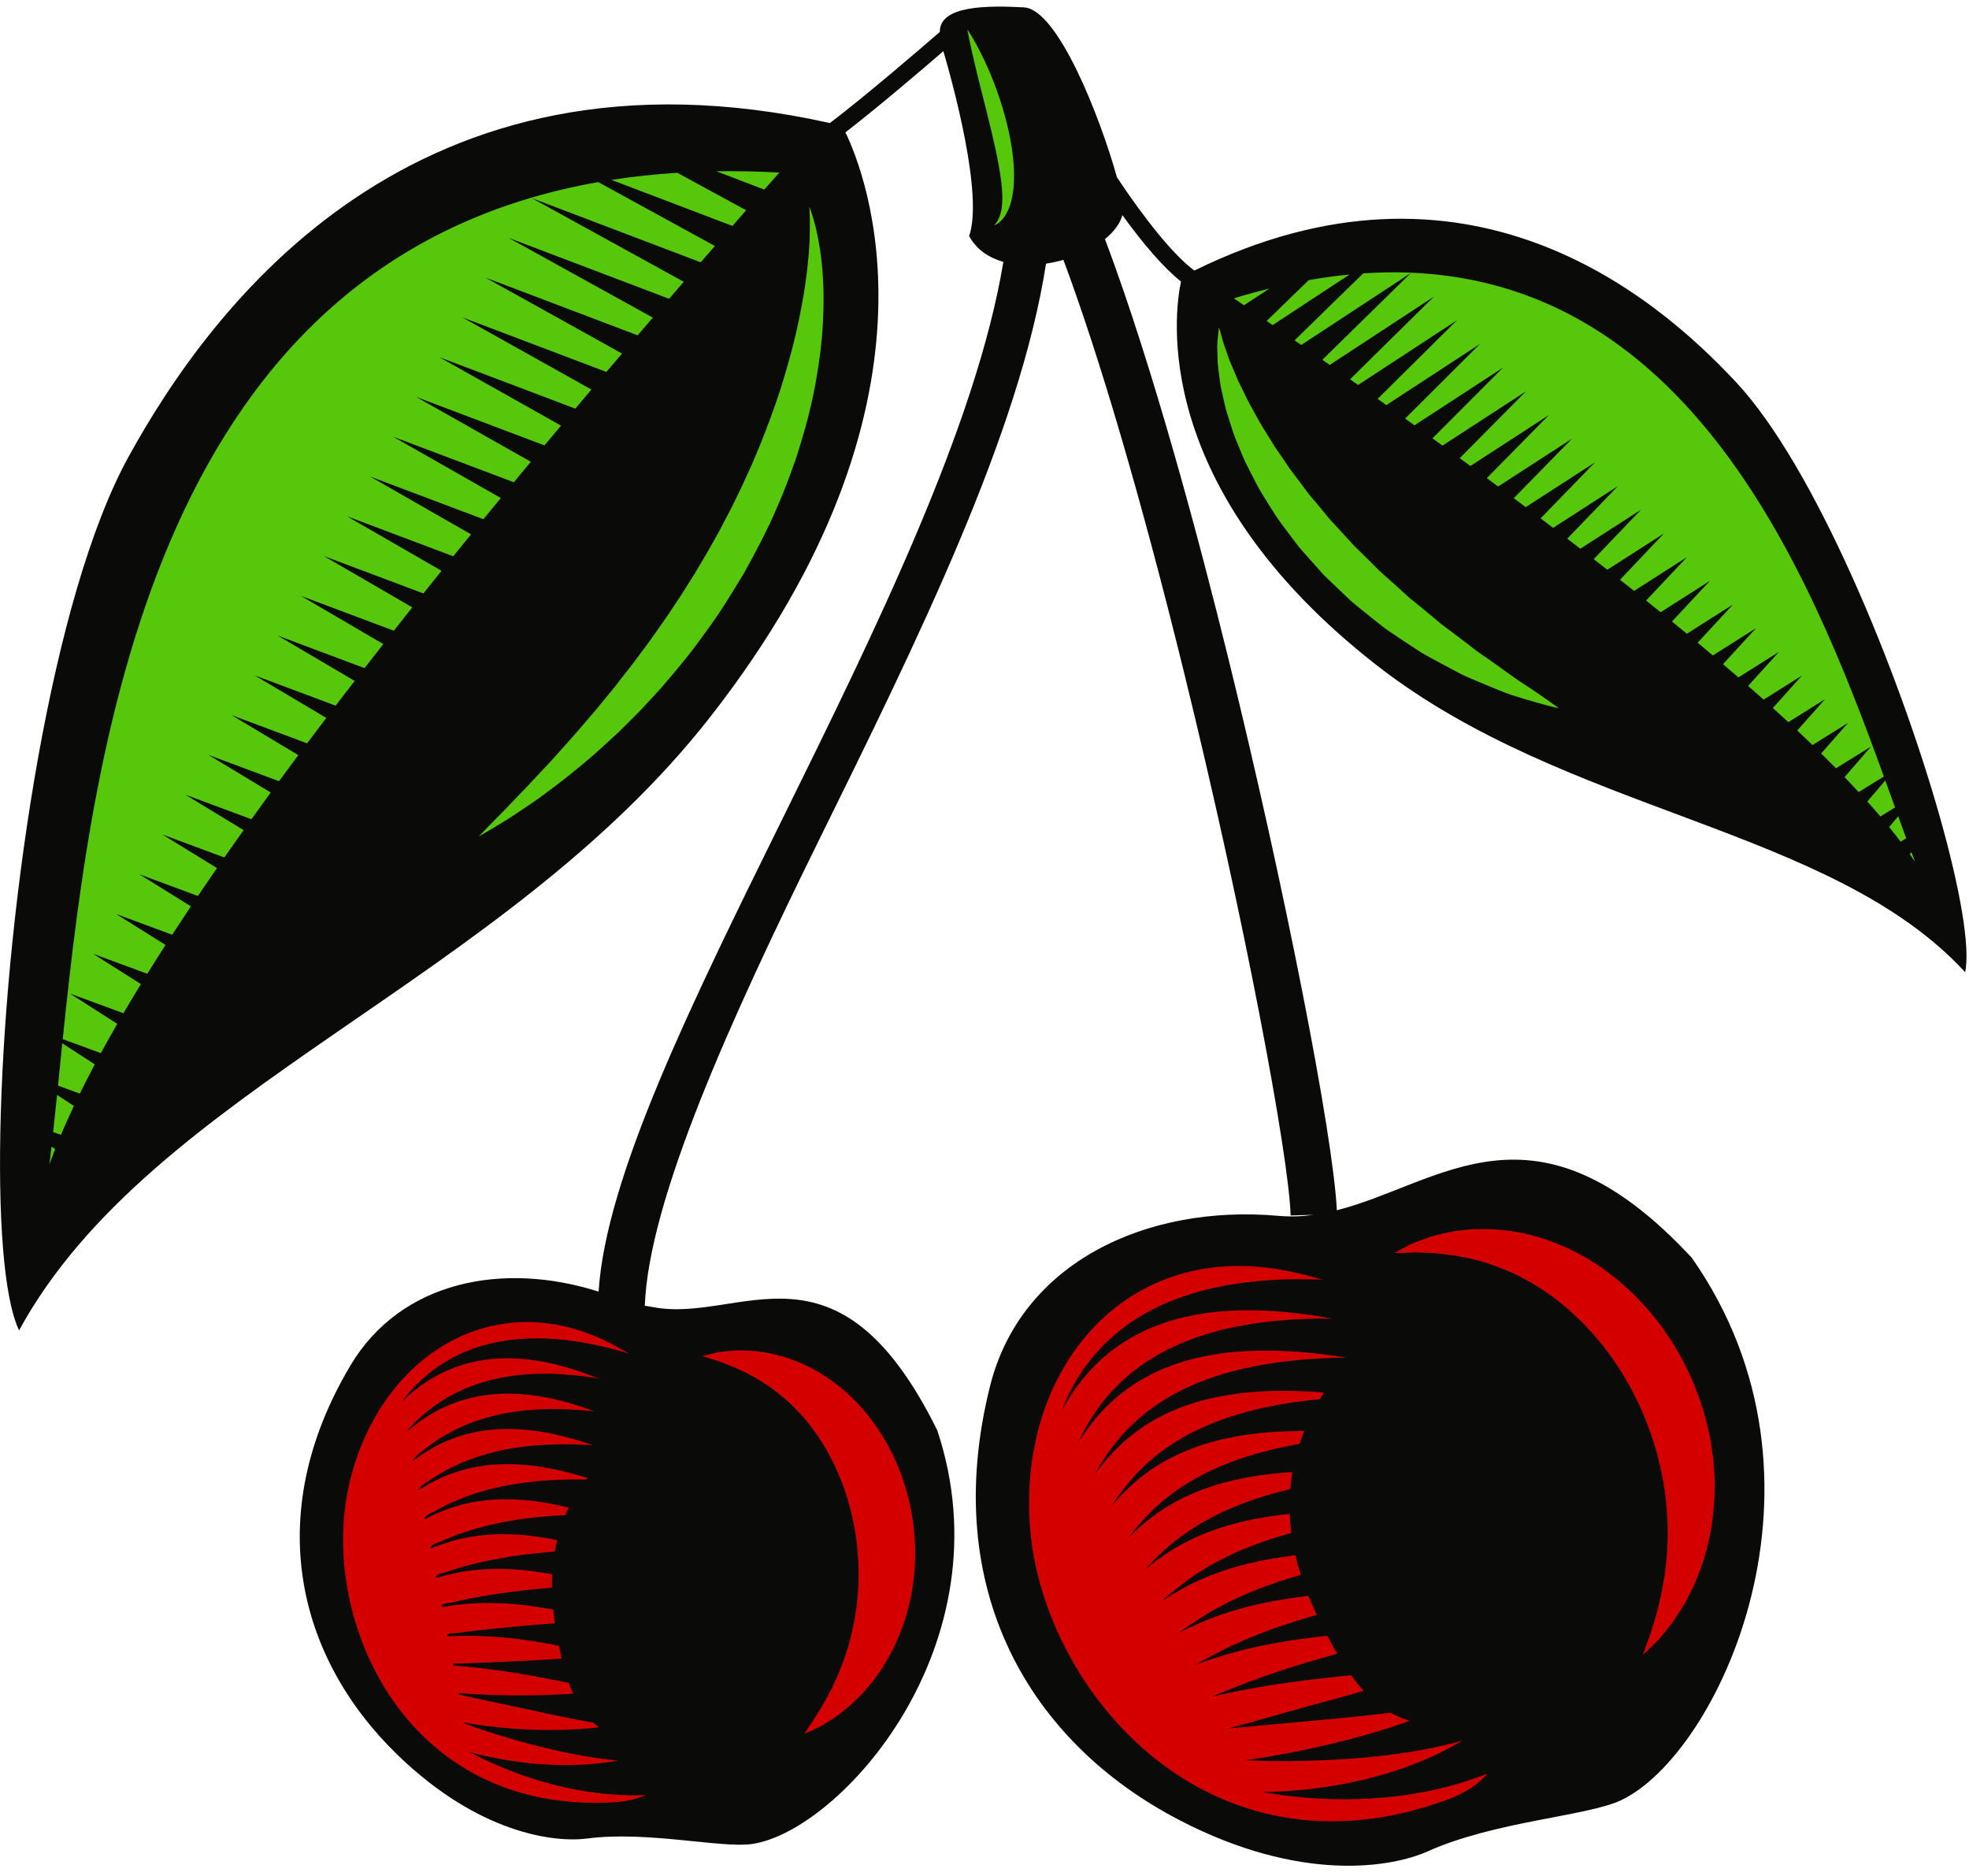 <?xml version="1.0" encoding="UTF-8"?>
<svg version="1.1" viewBox="0 0 467 445" xmlns="http://www.w3.org/2000/svg">
<path d="m153.78 312.63-42.246-7.323-27.038 20.842-9.013 45.626 12.392 30.981 25.348 23.658 19.152 4.506 54.639-2.816 29.291-34.924 6.196-23.095-3.943-34.36-16.899-15.772-12.392-4.506-26.474-0.563z" fill="#d40000" fill-rule="evenodd"/>
<path d="m317.13 294.04-33.234-2.816-28.164 14.082-16.335 30.417 2.253 50.696 26.474 33.797 43.936 19.715 69.847-19.152 26.474-38.303 6.759-30.417-10.702-39.993-22.531-25.348-31.544-7.323-20.278 9.013-6.759 5.07z" fill="#d40000" fill-rule="evenodd"/>
<path d="m198.22 35.951-44.827-5.603-61.637 18.911-39.224 34.321-32.92 81.249-13.308 78.448 2.101 51.832 84.752-79.849 50.431-23.814 32.22-39.924 25.215-54.633 2.802-39.224-4.203-11.907z" fill="#56c70a" fill-rule="evenodd"/>
<path d="m239.55 3.732-13.308 1.401 7.705 29.418-1.401 20.312 12.608 0.7 0.7-14.009v-19.612z" fill="#56c70a" fill-rule="evenodd"/>
<path d="m318.69 56.264-32.92 9.806-0.7 28.717 12.608 28.017 16.11 21.713 23.814 16.11 58.135 21.713 64.439 32.92-5.603-21.713-20.312-58.135-30.118-47.629-18.912-17.511-39.224-14.009-23.114 4.203z" fill="#56c70a" fill-rule="evenodd"/>
<path d="m452.95 202.58 0.388-0.469c0.298 0.792 0.594 1.569 0.887 2.326-0.4-0.596-0.826-1.216-1.275-1.857m-84.628-34.915c-0.908-0.244-2.256-0.567-3.948-1.058-1.699-0.478-3.751-1.094-6.104-1.838-2.309-0.835-4.859-1.915-7.663-3.085-0.698-0.299-1.41-0.606-2.138-0.918-0.723-0.318-1.474-0.622-2.189-1.015-1.449-0.768-2.945-1.562-4.485-2.378-1.538-0.826-3.11-1.691-4.706-2.603-1.551-0.979-3.098-2.04-4.697-3.088-0.795-0.532-1.606-1.056-2.403-1.611-0.804-0.546-1.618-1.092-2.377-1.72-1.555-1.211-3.117-2.459-4.674-3.736-0.779-0.639-1.575-1.263-2.347-1.923-0.749-0.686-1.484-1.391-2.222-2.098-1.474-1.413-2.956-2.833-4.436-4.252-1.366-1.535-2.733-3.071-4.095-4.6-0.678-0.766-1.361-1.523-2.002-2.315-0.614-0.815-1.227-1.627-1.837-2.436-1.209-1.626-2.456-3.199-3.536-4.868-1.067-1.678-2.121-3.333-3.118-4.981-0.521-0.809-0.972-1.656-1.408-2.5-0.447-0.836-0.873-1.674-1.293-2.502-0.42-0.827-0.835-1.644-1.245-2.452-0.386-0.821-0.723-1.657-1.062-2.475-0.651-1.649-1.378-3.197-1.901-4.78-0.503-1.585-0.989-3.117-1.456-4.586-0.243-0.726-0.4-1.472-0.567-2.193-0.162-0.72-0.322-1.423-0.475-2.107-0.147-0.684-0.29-1.35-0.431-1.997-0.119-0.654-0.191-1.302-0.272-1.923-0.155-1.244-0.315-2.397-0.422-3.465-0.041-1.106-0.077-2.108-0.087-3.006-0.105-1.796 0.159-3.148 0.22-4.092 0.045-0.395 0.079-0.693 0.105-0.928 0.037-0.325 0.06-0.513 0.06-0.513s0.094 0.326 0.266 0.918c0.043 0.146 0.086 0.296 0.139 0.476 0.26 0.898 0.562 2.284 1.191 3.879 0.28 0.797 0.589 1.679 0.927 2.639 0.403 0.947 0.839 1.972 1.305 3.066 0.237 0.542 0.447 1.108 0.706 1.678 0.277 0.564 0.564 1.144 0.858 1.738 0.614 1.179 1.114 2.455 1.842 3.712 0.693 1.262 1.414 2.578 2.162 3.938 0.756 1.35 1.644 2.696 2.491 4.099 0.426 0.698 0.861 1.406 1.298 2.123 0.481 0.694 0.964 1.396 1.456 2.106 0.49 0.708 0.985 1.423 1.464 2.154 0.48 0.733 0.972 1.466 1.537 2.163 1.1 1.413 2.179 2.868 3.27 4.34 0.52 0.752 1.168 1.424 1.758 2.14 0.591 0.714 1.186 1.432 1.785 2.152 0.594 0.722 1.19 1.446 1.791 2.172 0.639 0.693 1.282 1.389 1.925 2.085 1.28 1.398 2.563 2.801 3.848 4.203 1.361 1.338 2.719 2.675 4.072 4.007 0.676 0.666 1.353 1.331 2.01 2.011 0.692 0.647 1.41 1.261 2.111 1.889 1.413 1.243 2.798 2.497 4.156 3.755 0.664 0.647 1.389 1.212 2.105 1.781 0.717 0.565 1.411 1.152 2.109 1.723 1.385 1.156 2.77 2.264 4.091 3.406 1.396 1.047 2.761 2.071 4.09 3.068 1.326 1.017 2.616 2.008 3.863 2.966 1.233 0.986 2.539 1.766 3.724 2.631 2.403 1.714 4.604 3.287 6.555 4.68 2.014 1.304 3.767 2.472 5.206 3.464 1.443 0.98 2.558 1.812 3.33 2.354 0.766 0.565 1.173 0.867 1.173 0.867s-0.488-0.118-1.403-0.341m-67.256-99.228-6.022 3.969c-0.796-0.548-1.583-1.091-2.386-1.643 2.86-0.883 5.653-1.64 8.408-2.326m19.009-3.325-18.23 11.993c-0.47-0.326-0.945-0.655-1.42-0.983l9.971-9.677c3.304-0.587 6.529-1.03 9.679-1.333m126.73 119.07-5.965 3.685c-1.058-1.145-2.17-2.326-3.349-3.552l6.266-7.238-8.301 5.15c-1.118-1.136-2.288-2.305-3.514-3.512l6.359-7.255-8.42 5.247c-1.157-1.119-2.363-2.268-3.615-3.445l6.58-7.419-8.697 5.442c-1.183-1.095-2.402-2.214-3.665-3.359l6.906-7.701-9.106 5.72c-1.19-1.067-2.41-2.15-3.672-3.26l7.321-8.077-9.621 6.067c-1.185-1.029-2.407-2.081-3.652-3.146l7.818-8.538-10.239 6.478c-1.175-0.997-2.369-2.003-3.598-3.031l8.38-9.064-10.935 6.94c-1.151-0.954-2.331-1.923-3.528-2.903l9.007-9.654-11.706 7.454c-1.125-0.913-2.275-1.84-3.44-2.776l9.69-10.296-12.543 8.012c-1.094-0.872-2.206-1.754-3.335-2.645l10.422-10.984-13.441 8.609c-1.058-0.83-2.13-1.668-3.218-2.514l11.202-11.712-14.388 9.242c-1.02-0.787-2.049-1.58-3.095-2.382l12.027-12.477-15.384 9.909c-0.978-0.744-1.964-1.494-2.962-2.249l12.89-13.277-16.427 10.607c-0.93-0.699-1.874-1.407-2.823-2.116l13.794-14.108-17.511 11.334c-0.886-0.658-1.776-1.319-2.677-1.986l14.731-14.966-18.632 12.088c-0.835-0.615-1.677-1.233-2.527-1.855l15.703-15.849-19.788 12.865c-0.784-0.571-1.577-1.147-2.374-1.725l16.706-16.758-20.975 13.669c-0.736-0.531-1.474-1.063-2.219-1.599l17.737-17.687-22.193 14.492c-0.685-0.489-1.37-0.979-2.061-1.471l18.798-18.638-23.44 15.337c-0.63-0.447-1.268-0.897-1.903-1.347l19.887-19.607-24.716 16.201c-0.581-0.409-1.153-0.813-1.739-1.224l21.001-20.594-26.014 17.083c-0.523-0.365-1.056-0.735-1.582-1.101l16.275-15.879c75.632-5.109 105.75 70.423 123.49 119.34m-0.826 9.471c-0.965-1.134-1.996-2.315-3.1-3.547l4.264-4.989c0.793 2.19 1.564 4.33 2.311 6.399zm4.814 5.982c-0.834-1.102-1.743-2.261-2.734-3.48l2.15-2.552c0.651 1.799 1.286 3.541 1.905 5.225zm-213.24-147.4c-0.264 0.25-0.497 0.463-0.703 0.638-0.218 0.164-0.437 0.264-0.595 0.36-0.32 0.173-0.492 0.265-0.492 0.265s0.12-0.153 0.346-0.442c0.105-0.144 0.258-0.296 0.388-0.512 0.116-0.232 0.25-0.488 0.402-0.762 0.257-0.584 0.479-1.316 0.633-2.175 0.15-0.859 0.187-1.855 0.205-2.934-0.027-1.091-0.119-2.27-0.264-3.522-0.154-1.253-0.351-2.572-0.602-3.939-0.495-2.731-1.144-5.644-1.848-8.558-1.391-5.833-2.969-11.68-3.983-16.148-0.539-2.224-0.936-4.104-1.209-5.428-0.271-1.322-0.402-2.094-0.402-2.094s0.451 0.641 1.141 1.809c0.689 1.168 1.635 2.859 2.625 4.95 1.017 2.082 2.08 4.564 3.075 7.283 0.994 2.717 1.911 5.674 2.641 8.694 0.349 1.513 0.686 3.032 0.925 4.552 0.135 0.757 0.247 1.512 0.329 2.265 0.101 0.748 0.177 1.495 0.226 2.233 0.121 1.47 0.138 2.911 0.092 4.278-0.028 0.684-0.094 1.357-0.153 1.998-0.098 0.647-0.197 1.269-0.308 1.863-0.156 0.596-0.253 1.165-0.442 1.695-0.212 0.529-0.347 1.03-0.594 1.479-0.414 0.914-0.953 1.63-1.433 2.152m94.602 244.15c0.483-0.252 1.079-0.56 1.778-0.924 0.351-0.177 0.729-0.367 1.133-0.57 0.43-0.164 0.887-0.336 1.371-0.518 0.973-0.369 2.077-0.765 3.299-1.171 1.213-0.319 2.547-0.614 3.992-0.952 0.72-0.203 1.476-0.23 2.256-0.341 0.786-0.092 1.594-0.186 2.423-0.286 0.838-0.132 1.689-0.062 2.573-0.093 0.887-6e-3 1.796-0.01 2.722-0.016 3.676 0.275 7.757 0.773 11.848 2.143 2.104 0.546 4.092 1.511 6.209 2.363 1.022 0.486 2.033 1.025 3.06 1.568 0.508 0.278 1.04 0.531 1.537 0.836 0.492 0.315 0.987 0.629 1.482 0.944 0.976 0.658 2.034 1.24 2.965 1.988 0.948 0.728 1.904 1.465 2.867 2.205 0.936 0.771 1.815 1.613 2.732 2.43 0.928 0.806 1.771 1.699 2.613 2.603 1.74 1.76 3.269 3.721 4.815 5.682 1.425 2.041 2.89 4.08 4.093 6.271 1.301 2.139 2.335 4.416 3.398 6.662 0.922 2.309 1.874 4.594 2.54 6.959 0.784 2.326 1.247 4.725 1.772 7.061 0.2 1.185 0.354 2.371 0.527 3.539 0.079 0.586 0.181 1.166 0.229 1.752 0.04 0.586 0.079 1.17 0.118 1.752 0.419 4.637 0.043 9.156-0.491 13.34-0.723 4.179-1.687 8.05-3.046 11.447-0.337 0.846-0.667 1.672-0.989 2.48-0.334 0.799-0.739 1.555-1.111 2.291-0.758 1.469-1.43 2.86-2.272 4.071-0.395 0.611-0.778 1.203-1.147 1.773-0.37 0.567-0.705 1.119-1.119 1.602-0.782 0.986-1.49 1.884-2.152 2.672-0.627 0.81-1.288 1.461-1.861 2.021-0.565 0.566-1.052 1.037-1.448 1.414-0.797 0.742-1.222 1.139-1.222 1.139s0.189-0.555 0.546-1.592c0.184-0.506 0.412-1.131 0.678-1.865 0.268-0.727 0.601-1.541 0.861-2.506 0.276-0.955 0.609-1.986 0.957-3.102 0.341-1.119 0.593-2.369 0.922-3.66 0.135-0.656 0.365-1.295 0.466-2 0.121-0.693 0.245-1.406 0.373-2.138 0.11-0.733 0.297-1.457 0.39-2.223 0.083-0.766 0.169-1.549 0.257-2.346 0.234-1.574 0.289-3.238 0.369-4.935 0.022-0.422 0.045-0.848 0.067-1.278-5e-3 -0.431-9e-3 -0.867-0.014-1.304-8e-3 -0.871-0.017-1.754-0.024-2.651-0.211-3.574-0.508-7.303-1.327-11.072-0.088-0.473-0.175-0.945-0.263-1.422-0.099-0.473-0.239-0.941-0.35-1.416-0.237-0.943-0.476-1.893-0.714-2.848-0.62-1.877-1.12-3.8-1.887-5.66-0.633-1.902-1.529-3.717-2.305-5.584-0.946-1.789-1.768-3.648-2.846-5.367-0.952-1.795-2.142-3.434-3.225-5.137-0.607-0.8-1.205-1.607-1.794-2.42-0.561-0.836-1.267-1.541-1.881-2.324l-0.948-1.148c-0.314-0.383-0.677-0.715-1.006-1.08-0.679-0.709-1.326-1.455-2.02-2.133-0.708-0.666-1.411-1.328-2.111-1.986-0.683-0.686-1.456-1.231-2.172-1.852l-1.086-0.91c-0.363-0.301-0.754-0.549-1.127-0.826-0.754-0.549-1.5-1.092-2.24-1.629-1.549-0.944-3.045-1.963-4.612-2.731-3.059-1.74-6.206-2.855-9.176-3.892-1.507-0.381-2.968-0.826-4.388-1.131-1.423-0.246-2.795-0.553-4.104-0.725-1.305-0.142-2.547-0.256-3.714-0.406-1.155-0.043-2.215-0.08-3.174-0.115-0.493-0.022-0.959-0.041-1.4-0.059-0.449 0.018-0.873 0.035-1.265 0.051-0.788 0.025-1.459 0.049-2.001 0.066-1.093 0.014-1.676 0.022-1.676 0.022s0.511-0.279 1.47-0.803m11.205 130.44c-56.666 20.841-95.702-25.67-99.008-63.877-3.308-38.207 22.819-69.592 61.718-61.35 2.935 0.621 5.432 1.256 7.564 1.912-2.892-0.109-5.86-0.135-8.883-0.058-3.415 0.14-6.879 0.365-10.33 0.853-3.444 0.506-6.878 1.113-10.181 2.082-3.302 0.936-6.501 2.065-9.442 3.504-1.494 0.656-2.878 1.494-4.246 2.252-0.68 0.387-1.312 0.85-1.956 1.262-0.634 0.429-1.28 0.816-1.856 1.297-1.174 0.919-2.336 1.775-3.335 2.757-0.511 0.473-1.014 0.936-1.508 1.391-0.454 0.494-0.901 0.978-1.337 1.453-0.428 0.481-0.877 0.92-1.259 1.402-0.376 0.487-0.743 0.959-1.101 1.422-0.354 0.463-0.711 0.905-1.034 1.35-0.299 0.463-0.59 0.912-0.873 1.348-1.179 1.701-1.958 3.33-2.664 4.619-0.673 1.31-1.072 2.404-1.404 3.113-0.313 0.719-0.48 1.103-0.48 1.103s0.212-0.361 0.611-1.039c0.416-0.666 0.938-1.691 1.758-2.898 0.85-1.186 1.798-2.676 3.144-4.184 0.322-0.386 0.654-0.785 0.995-1.193 0.364-0.393 0.76-0.773 1.152-1.176 0.395-0.398 0.799-0.806 1.213-1.226 0.417-0.414 0.899-0.782 1.359-1.186 0.465-0.396 0.939-0.803 1.424-1.215 0.516-0.371 1.043-0.748 1.578-1.133 1.038-0.804 2.228-1.468 3.415-2.187 0.58-0.381 1.231-0.664 1.864-0.99 0.643-0.309 1.267-0.662 1.939-0.942 1.354-0.543 2.698-1.156 4.15-1.588 2.843-0.992 5.899-1.664 9.019-2.15 3.117-0.518 6.348-0.687 9.56-0.768 3.22-0.062 6.452 0.124 9.619 0.375 3.173 0.309 6.284 0.706 9.284 1.219 0.736 0.125 1.462 0.254 2.185 0.387-1.102-0.012-2.202-0.023-3.328-6e-3 -0.833 0.01-1.672 0.029-2.516 0.055-0.851 0.023-1.706 0.053-2.563 0.09-1.59 0.095-3.189 0.214-4.795 0.361-1.719 0.156-3.442 0.353-5.16 0.615-1.618 0.258-3.235 0.529-4.836 0.856-1.689 0.34-3.361 0.736-5.001 1.213-1.551 0.437-3.078 0.918-4.567 1.449-1.581 0.564-3.118 1.187-4.59 1.886-1.456 0.622-2.81 1.407-4.15 2.116-0.661 0.361-1.278 0.791-1.905 1.176-0.617 0.4-1.246 0.761-1.809 1.207-1.158 0.859-2.302 1.652-3.295 2.562-0.502 0.436-0.996 0.865-1.48 1.287-0.45 0.455-0.893 0.904-1.324 1.344-0.433 0.445-0.883 0.851-1.272 1.297-0.373 0.449-0.739 0.885-1.096 1.31-0.354 0.428-0.709 0.832-1.033 1.244-0.301 0.426-0.594 0.84-0.88 1.241-1.191 1.57-2.001 3.064-2.728 4.25-0.702 1.203-1.134 2.207-1.481 2.859-0.325 0.66-0.499 1.012-0.499 1.012s0.217-0.326 0.624-0.942c0.423-0.603 0.965-1.535 1.796-2.627 0.86-1.076 1.825-2.423 3.169-3.796 0.324-0.352 0.657-0.713 1-1.084 0.363-0.356 0.758-0.704 1.149-1.069 0.392-0.361 0.795-0.732 1.208-1.113 0.414-0.377 0.888-0.711 1.344-1.08 0.461-0.361 0.934-0.731 1.415-1.106 0.509-0.338 1.029-0.681 1.557-1.031 1.025-0.734 2.193-1.338 3.358-1.996 0.574-0.348 1.213-0.607 1.837-0.904 0.628-0.283 1.242-0.606 1.901-0.864 1.322-0.496 2.638-1.058 4.053-1.459 1.355-0.443 2.758-0.818 4.193-1.14 1.51-0.342 3.054-0.623 4.615-0.86 1.708-0.273 3.45-0.453 5.205-0.572 1.352-0.092 2.712-0.148 4.068-0.191 0.282-8e-3 0.563-0.014 0.842-0.02 1.642-0.023 3.284 8e-3 4.915 0.076 1.205 0.049 2.404 0.114 3.593 0.186 0.428 0.035 0.855 0.07 1.282 0.107 0.81 0.071 1.614 0.147 2.414 0.229 0.797 0.08 1.588 0.166 2.374 0.26 0.995 0.117 1.98 0.246 2.952 0.386 0.576 0.082 1.147 0.168 1.713 0.254 0.357 0.055 0.705 0.114 1.059 0.17-1.317 0.018-2.654 0.047-4.012 0.106-0.798 0.029-1.602 0.068-2.41 0.111-0.815 0.039-1.636 0.086-2.459 0.139-1.53 0.123-3.069 0.271-4.619 0.439-1.652 0.174-3.308 0.389-4.96 0.66-1.561 0.268-3.124 0.541-4.671 0.868-1.627 0.339-3.237 0.73-4.822 1.187-1.502 0.422-2.982 0.883-4.425 1.391-1.529 0.535-3.017 1.119-4.445 1.775-1.42 0.588-2.744 1.318-4.055 1.98-0.642 0.336-1.243 0.733-1.853 1.088-0.601 0.371-1.212 0.705-1.762 1.12-1.143 0.794-2.269 1.527-3.255 2.365-0.492 0.402-0.977 0.797-1.453 1.183-0.446 0.418-0.883 0.83-1.311 1.235-0.436 0.41-0.888 0.783-1.282 1.193-0.375 0.408-0.738 0.809-1.094 1.197-0.353 0.391-0.707 0.762-1.031 1.139-0.304 0.389-0.6 0.768-0.887 1.135-1.205 1.439-2.046 2.797-2.794 3.879-0.73 1.097-1.194 2.011-1.557 2.605-0.336 0.602-0.516 0.924-0.516 0.924s0.222-0.295 0.636-0.848c0.431-0.541 0.991-1.377 1.836-2.357 0.867-0.965 1.849-2.17 3.192-3.408 0.325-0.315 0.66-0.641 1.004-0.975 0.363-0.32 0.755-0.631 1.147-0.959 0.389-0.326 0.791-0.66 1.2-1.002 0.413-0.34 0.882-0.639 1.332-0.972 0.459-0.327 0.928-0.661 1.407-0.999 0.502-0.304 1.014-0.615 1.534-0.929 1.013-0.662 2.156-1.207 3.3-1.805 0.568-0.314 1.197-0.551 1.811-0.818 0.616-0.256 1.218-0.549 1.862-0.783 1.292-0.45 2.579-0.961 3.959-1.331 1.327-0.406 2.7-0.75 4.102-1.046 1.47-0.319 2.973-0.582 4.493-0.805 1.654-0.256 3.338-0.43 5.035-0.553 1.312-0.096 2.634-0.154 3.951-0.207 0.273-0.01 0.546-0.017 0.819-0.025 1.593-0.041 3.188-0.03 4.774 0.015 1.169 0.032 2.332 0.071 3.487 0.121 0.416 0.024 0.83 0.051 1.244 0.079 0.736 0.048 1.467 0.103 2.193 0.162-0.306 0.511-0.612 1.033-0.914 1.562-1.394 0.147-2.791 0.313-4.202 0.49-1.585 0.196-3.174 0.424-4.76 0.705-1.503 0.282-3.011 0.555-4.504 0.881-1.566 0.34-3.116 0.723-4.645 1.161-1.452 0.408-2.885 0.849-4.284 1.333-1.476 0.506-2.916 1.051-4.3 1.665-1.381 0.554-2.677 1.23-3.958 1.843-0.622 0.311-1.209 0.676-1.803 1.004-0.584 0.34-1.176 0.649-1.715 1.028-1.125 0.732-2.234 1.404-3.213 2.169-0.484 0.366-0.959 0.725-1.427 1.079-0.44 0.382-0.873 0.757-1.296 1.127-0.441 0.373-0.896 0.714-1.297 1.087-0.371 0.372-0.733 0.733-1.089 1.086-0.351 0.356-0.705 0.692-1.029 1.032-0.307 0.353-0.605 0.697-0.894 1.029-1.217 1.309-2.09 2.531-2.859 3.508-0.759 0.992-1.256 1.816-1.633 2.353-0.347 0.543-0.533 0.832-0.533 0.832s0.224-0.259 0.646-0.75c0.439-0.478 1.02-1.218 1.875-2.086 0.876-0.855 1.876-1.92 3.219-3.021 0.325-0.279 0.661-0.568 1.006-0.867 0.364-0.284 0.754-0.559 1.145-0.85 0.388-0.289 0.787-0.586 1.194-0.891 0.41-0.3 0.872-0.566 1.319-0.865 0.455-0.291 0.921-0.588 1.396-0.89 0.496-0.272 1.002-0.545 1.515-0.827 0.998-0.589 2.119-1.076 3.243-1.613 0.56-0.281 1.177-0.494 1.782-0.734 0.604-0.229 1.194-0.492 1.823-0.701 1.262-0.405 2.521-0.866 3.865-1.202 1.297-0.371 2.641-0.681 4.01-0.955 1.433-0.295 2.896-0.539 4.371-0.748 1.601-0.236 3.228-0.408 4.866-0.533 1.274-0.1 2.557-0.16 3.834-0.223 0.266-0.011 0.531-0.021 0.795-0.033 1.276-0.045 2.55-0.054 3.823-0.047-0.4 0.987-0.774 1.998-1.12 3.039-0.299 0.053-0.599 0.102-0.898 0.159-1.446 0.291-2.9 0.566-4.34 0.894-1.503 0.338-2.992 0.715-4.463 1.131-1.405 0.395-2.791 0.816-4.145 1.277-1.424 0.477-2.815 0.985-4.155 1.553-1.343 0.522-2.61 1.145-3.861 1.709-0.603 0.283-1.175 0.617-1.753 0.916-0.566 0.313-1.141 0.594-1.668 0.94-1.107 0.669-2.199 1.281-3.172 1.972-0.474 0.332-0.941 0.656-1.399 0.975-0.437 0.346-0.864 0.683-1.283 1.017-0.447 0.338-0.902 0.649-1.309 0.983-0.37 0.334-0.731 0.658-1.085 0.974-0.352 0.319-0.704 0.622-1.028 0.926-0.31 0.317-0.611 0.625-0.902 0.924-1.23 1.178-2.134 2.264-2.923 3.137-0.787 0.885-1.316 1.621-1.709 2.099-0.361 0.485-0.552 0.744-0.552 0.744s0.229-0.228 0.658-0.654c0.447-0.418 1.046-1.062 1.914-1.818 0.885-0.744 1.902-1.666 3.244-2.631 0.326-0.246 0.663-0.5 1.01-0.758 0.363-0.248 0.751-0.488 1.142-0.742 0.386-0.254 0.783-0.512 1.188-0.779 0.409-0.264 0.863-0.496 1.305-0.758 0.454-0.256 0.916-0.518 1.389-0.783 0.488-0.237 0.986-0.479 1.494-0.725 0.983-0.518 2.081-0.945 3.183-1.42 0.555-0.252 1.161-0.437 1.755-0.65 0.591-0.203 1.172-0.436 1.786-0.621 1.231-0.358 2.46-0.768 3.769-1.073 1.27-0.334 2.583-0.611 3.921-0.861 1.392-0.271 2.813-0.5 4.25-0.693 1.544-0.217 3.114-0.387 4.693-0.514 0.744-0.061 1.492-0.098 2.239-0.143-0.231 1.307-0.41 2.653-0.529 4.038-1.307 0.312-2.608 0.644-3.893 1.003-1.357 0.377-2.696 0.782-4.004 1.219-1.372 0.447-2.714 0.916-4.009 1.442-1.307 0.488-2.543 1.056-3.765 1.572-0.586 0.26-1.141 0.56-1.702 0.832-0.552 0.281-1.108 0.537-1.621 0.85-1.092 0.607-2.165 1.156-3.133 1.775-0.464 0.295-0.923 0.586-1.371 0.869-0.432 0.309-0.855 0.611-1.27 0.91-0.45 0.303-0.907 0.58-1.321 0.877-0.368 0.295-0.728 0.584-1.081 0.865-0.351 0.282-0.701 0.547-1.027 0.819-0.312 0.279-0.614 0.552-0.909 0.818-1.241 1.047-2.178 1.998-2.988 2.766-0.816 0.777-1.376 1.426-1.785 1.845-0.372 0.426-0.57 0.653-0.57 0.653s0.233-0.194 0.671-0.557c0.455-0.355 1.074-0.904 1.953-1.547 0.893-0.633 1.927-1.414 3.268-2.244 0.328-0.211 0.666-0.426 1.014-0.648 0.363-0.213 0.749-0.416 1.139-0.635 0.385-0.215 0.779-0.438 1.183-0.666 0.406-0.227 0.853-0.426 1.291-0.65 0.451-0.221 0.911-0.446 1.379-0.674 0.482-0.205 0.973-0.412 1.473-0.625 0.972-0.448 2.045-0.815 3.126-1.227 0.55-0.219 1.143-0.383 1.729-0.566 0.578-0.178 1.147-0.379 1.747-0.541 1.2-0.313 2.402-0.672 3.673-0.946 1.243-0.295 2.525-0.541 3.831-0.765 1.353-0.248 2.734-0.457 4.127-0.639 0.899-0.119 1.807-0.223 2.719-0.318 0.06 1.474 0.189 2.988 0.396 4.545-0.195 0.054-0.395 0.101-0.589 0.154-1.308 0.363-2.6 0.748-3.865 1.16-1.319 0.418-2.612 0.852-3.863 1.332-1.267 0.453-2.475 0.971-3.668 1.438-0.566 0.232-1.106 0.5-1.65 0.744-0.535 0.252-1.074 0.482-1.575 0.76-1.075 0.544-2.131 1.033-3.091 1.58-0.456 0.259-0.905 0.515-1.347 0.765-0.426 0.272-0.845 0.537-1.255 0.803-0.455 0.266-0.914 0.51-1.333 0.77-0.368 0.257-0.725 0.509-1.077 0.753-0.351 0.245-0.699 0.477-1.026 0.713-0.314 0.243-0.619 0.481-0.916 0.711-1.254 0.916-2.222 1.733-3.053 2.395-0.845 0.672-1.437 1.23-1.86 1.594-0.385 0.367-0.589 0.564-0.589 0.564s0.237-0.162 0.683-0.463c0.462-0.293 1.1-0.748 1.992-1.275 0.901-0.524 1.953-1.162 3.293-1.858 0.329-0.175 0.668-0.355 1.018-0.539 0.363-0.176 0.747-0.345 1.136-0.525 0.383-0.18 0.774-0.363 1.177-0.555 0.404-0.189 0.844-0.355 1.278-0.543 0.446-0.187 0.902-0.377 1.369-0.568 0.476-0.17 0.959-0.344 1.451-0.522 0.958-0.375 2.008-0.683 3.07-1.035 0.542-0.187 1.126-0.324 1.702-0.482 0.563-0.151 1.123-0.323 1.709-0.459 1.168-0.266 2.341-0.576 3.577-0.817 1.215-0.259 2.466-0.472 3.739-0.672 1.315-0.224 2.655-0.416 4.007-0.583 0.171-0.022 0.348-0.036 0.52-0.057 0.354 1.514 0.784 3.064 1.29 4.65-1.007 0.287-2.013 0.574-2.993 0.887-1.266 0.389-2.51 0.783-3.717 1.223-1.232 0.418-2.41 0.88-3.572 1.3-0.548 0.207-1.074 0.442-1.6 0.657-0.519 0.222-1.039 0.427-1.528 0.672-1.057 0.48-2.097 0.908-3.05 1.382-0.447 0.225-0.887 0.446-1.32 0.662-0.421 0.235-0.835 0.465-1.241 0.692-0.46 0.232-0.921 0.443-1.346 0.666-0.366 0.221-0.723 0.433-1.073 0.642s-0.697 0.407-1.025 0.608c-0.317 0.207-0.624 0.408-0.923 0.605-1.267 0.784-2.267 1.465-3.117 2.024-0.874 0.564-1.498 1.035-1.938 1.34-0.395 0.308-0.606 0.472-0.606 0.472s0.242-0.127 0.695-0.365c0.47-0.23 1.128-0.59 2.03-1.006 0.91-0.412 1.979-0.908 3.319-1.467 0.33-0.142 0.671-0.285 1.021-0.431 0.364-0.141 0.745-0.276 1.134-0.418 0.381-0.143 0.771-0.289 1.171-0.442 0.4-0.15 0.835-0.285 1.264-0.437 0.444-0.152 0.898-0.303 1.361-0.459 0.468-0.137 0.944-0.277 1.431-0.42 0.945-0.303 1.97-0.551 3.01-0.844 0.537-0.154 1.109-0.267 1.676-0.396 0.551-0.125 1.099-0.266 1.67-0.379 1.138-0.221 2.282-0.479 3.482-0.688 1.187-0.222 2.408-0.402 3.65-0.58 1.274-0.199 2.573-0.373 3.883-0.527l0.05-6e-3c0.596 1.477 1.272 2.988 2.004 4.527-1.037 0.289-2.07 0.584-3.081 0.899-1.213 0.359-2.409 0.715-3.571 1.111-1.193 0.385-2.344 0.793-3.476 1.164-0.528 0.182-1.039 0.385-1.55 0.572-0.501 0.194-1.004 0.37-1.48 0.581-1.041 0.419-2.062 0.787-3.01 1.187-0.437 0.19-0.869 0.375-1.291 0.559-0.417 0.195-0.828 0.39-1.229 0.582-0.463 0.197-0.926 0.375-1.358 0.562-0.365 0.182-0.72 0.358-1.068 0.529-0.351 0.172-0.696 0.336-1.024 0.5-0.321 0.172-0.63 0.338-0.931 0.502-1.278 0.653-2.31 1.198-3.183 1.653-0.901 0.459-1.558 0.838-2.011 1.086-0.409 0.25-0.626 0.383-0.625 0.383 0 0 0.245-0.094 0.706-0.268 0.477-0.168 1.154-0.434 2.07-0.736 0.918-0.303 2.004-0.659 3.343-1.08 0.331-0.106 0.674-0.213 1.025-0.323 0.363-0.105 0.743-0.203 1.131-0.308 0.379-0.108 0.768-0.217 1.165-0.332 0.399-0.112 0.825-0.211 1.251-0.328 0.441-0.118 0.892-0.233 1.352-0.352 0.46-0.104 0.93-0.209 1.41-0.318 0.931-0.233 1.934-0.42 2.952-0.651 0.53-0.123 1.091-0.213 1.648-0.314 0.538-0.098 1.075-0.207 1.631-0.297 1.108-0.174 2.225-0.383 3.389-0.561 1.157-0.183 2.348-0.332 3.558-0.484 1.236-0.176 2.494-0.332 3.762-0.473 0.323-0.035 0.653-0.07 0.978-0.105 0.786 1.496 1.566 2.926 2.35 4.267-0.251 0.069-0.504 0.143-0.755 0.209-1.162 0.321-2.312 0.649-3.445 0.989-1.16 0.33-2.307 0.648-3.425 1-1.155 0.351-2.276 0.707-3.379 1.029-0.509 0.154-1.005 0.326-1.499 0.484-0.485 0.164-0.97 0.315-1.433 0.493-1.025 0.355-2.029 0.662-2.97 0.992-0.428 0.152-0.85 0.302-1.264 0.453-0.414 0.158-0.818 0.316-1.216 0.474-0.467 0.161-0.932 0.305-1.37 0.456-0.363 0.144-0.717 0.283-1.064 0.418-0.35 0.136-0.694 0.265-1.024 0.394-0.322 0.135-0.633 0.266-0.937 0.395-1.291 0.521-2.354 0.931-3.248 1.283-0.93 0.351-1.618 0.642-2.089 0.834-0.42 0.189-0.642 0.291-0.642 0.291s0.25-0.059 0.718-0.172c0.487-0.108 1.183-0.275 2.111-0.467 0.925-0.189 2.029-0.404 3.367-0.691 0.332-0.071 0.676-0.141 1.029-0.213 0.363-0.069 0.742-0.131 1.128-0.201 0.377-0.069 0.764-0.141 1.158-0.219 0.399-0.074 0.818-0.141 1.238-0.221 0.438-0.082 0.886-0.162 1.343-0.244 0.454-0.07 0.917-0.143 1.389-0.217 0.918-0.16 1.898-0.289 2.895-0.459 0.524-0.09 1.073-0.154 1.622-0.228 0.525-0.071 1.05-0.153 1.593-0.217 1.075-0.129 2.164-0.285 3.292-0.432 1.129-0.146 2.29-0.263 3.467-0.39 1.198-0.155 2.413-0.293 3.642-0.418 1.006-0.098 2.023-0.215 3.043-0.328 0.97 1.351 1.963 2.589 2.991 3.714-0.019 4e-3 -0.037 0.01-0.057 0.016-1.13 0.33-2.258 0.672-3.389 0.967-1.114 0.303-2.218 0.611-3.304 0.93-1.109 0.3-2.208 0.58-3.281 0.888-1.118 0.319-2.208 0.619-3.283 0.893-0.491 0.131-0.97 0.269-1.448 0.398-0.469 0.133-0.935 0.26-1.387 0.405-1.007 0.293-1.994 0.537-2.928 0.794-0.419 0.118-0.832 0.235-1.238 0.348-0.408 0.123-0.808 0.244-1.201 0.367-0.471 0.125-0.938 0.237-1.383 0.35-0.362 0.105-0.714 0.209-1.06 0.307-0.349 0.099-0.693 0.193-1.023 0.289-0.324 0.097-0.638 0.193-0.945 0.289-1.302 0.39-2.397 0.664-3.311 0.91-0.959 0.246-1.68 0.449-2.164 0.582-0.432 0.131-0.662 0.203-0.661 0.203 0 0 0.253-0.027 0.73-0.078 0.492-0.045 1.209-0.117 2.148-0.195 0.935-0.081 2.055-0.153 3.393-0.303 0.334-0.037 0.679-0.07 1.033-0.106 0.363-0.033 0.74-0.06 1.125-0.091 0.374-0.034 0.76-0.069 1.154-0.108 0.394-0.037 0.807-0.07 1.223-0.115 0.435-0.047 0.879-0.09 1.332-0.135 0.449-0.037 0.905-0.076 1.369-0.115 0.905-0.09 1.862-0.158 2.837-0.266 0.519-0.058 1.056-0.099 1.595-0.144 0.512-0.045 1.026-0.096 1.555-0.139 1.044-0.08 2.105-0.187 3.197-0.301 1.101-0.111 2.231-0.193 3.377-0.297 1.158-0.13 2.334-0.252 3.519-0.363 1.216-0.105 2.442-0.256 3.671-0.394 1.001-0.121 2.013-0.205 3.02-0.33 0.209-0.026 0.417-0.053 0.625-0.083 0.505-0.068 1.007-0.13 1.512-0.195 1.415 0.801 2.924 1.44 4.537 1.93-0.4 0.152-0.799 0.307-1.208 0.441-1.052 0.352-2.107 0.709-3.161 1.071-1.047 0.369-2.122 0.65-3.18 0.986-1.07 0.33-2.137 0.666-3.212 0.939-1.065 0.289-2.122 0.58-3.164 0.871-1.058 0.272-2.106 0.514-3.135 0.78-1.079 0.285-2.142 0.533-3.186 0.758-0.472 0.103-0.936 0.209-1.398 0.312-0.451 0.104-0.901 0.203-1.34 0.313-0.991 0.232-1.96 0.416-2.888 0.599-0.409 0.082-0.813 0.164-1.21 0.244-0.404 0.086-0.799 0.17-1.189 0.258-0.475 0.09-0.943 0.168-1.394 0.244-0.36 0.069-0.711 0.135-1.055 0.198-0.351 0.062-0.692 0.121-1.023 0.179-0.327 0.063-0.643 0.123-0.952 0.186-1.315 0.258-2.441 0.398-3.377 0.539-0.986 0.139-1.739 0.252-2.239 0.328-0.444 0.072-0.679 0.111-0.679 0.111s0.257 8e-3 0.742 0.022c0.501 0.015 1.236 0.037 2.188 0.074 0.942 0.029 2.08 0.1 3.417 0.084 0.335-2e-3 0.681 0 1.038 4e-3 0.362 4e-3 0.736 0.012 1.121 0.016 0.372 3e-3 0.756 5e-3 1.148 5e-3 0.391 0 0.798 0 1.21-7e-3 0.431-0.012 0.874-0.02 1.324-0.028 0.439-4e-3 0.89-8e-3 1.347-0.013 0.891-0.016 1.824-0.028 2.779-0.075 0.512-0.027 1.038-0.041 1.567-0.06 0.499-0.018 1.004-0.037 1.518-0.057 1.013-0.035 2.045-0.09 3.1-0.174 1.074-0.07 2.173-0.123 3.287-0.203 1.12-0.105 2.254-0.209 3.398-0.306 1.163-0.086 2.329-0.235 3.502-0.375 0.962-0.125 1.934-0.211 2.9-0.346 0.202-0.028 0.403-0.057 0.602-0.088 1.168-0.182 2.336-0.359 3.499-0.531 0.858-0.125 1.707-0.299 2.553-0.465 0.302-0.059 0.604-0.117 0.906-0.172 0.574-0.109 1.147-0.217 1.716-0.324 0.563-0.131 1.125-0.26 1.681-0.391 0.707-0.17 1.413-0.326 2.11-0.492 0.403-0.096 0.802-0.193 1.198-0.299 0.581-0.164 1.155-0.322 1.726-0.482-0.806 0.478-1.645 0.953-2.499 1.443-0.845 0.471-1.742 0.887-2.632 1.346-0.45 0.224-0.903 0.449-1.358 0.676-0.466 0.203-0.935 0.408-1.406 0.613-0.949 0.4-1.889 0.859-2.871 1.222-0.985 0.372-1.973 0.743-2.96 1.116-0.989 0.381-2.012 0.662-3.016 1-1.007 0.328-2.013 0.658-3.032 0.91-1.017 0.275-2.026 0.547-3.023 0.814-1.004 0.243-2.005 0.448-2.99 0.668-1.965 0.473-3.897 0.742-5.729 1.073-1.835 0.312-3.586 0.47-5.205 0.691-1.62 0.186-3.113 0.26-4.439 0.377-1.329 0.129-2.486 0.133-3.442 0.17-1.917 0.06-3.014 0.096-3.014 0.096s1.084 0.168 2.982 0.46c0.951 0.141 2.106 0.354 3.442 0.473 1.334 0.131 2.844 0.338 4.498 0.455 1.653 0.084 3.454 0.256 5.363 0.287 1.908 0.016 3.934 0.108 6.025 2e-3 1.046-0.035 2.114-0.054 3.195-0.109 1.08-0.082 2.175-0.168 3.276-0.252 1.109-0.066 2.217-0.213 3.332-0.356 1.115-0.154 2.247-0.253 3.362-0.457 1.12-0.197 2.239-0.394 3.356-0.591 1.12-0.194 2.215-0.489 3.319-0.729 0.55-0.127 1.099-0.254 1.644-0.379 0.541-0.152 1.08-0.304 1.614-0.455 1.068-0.316 2.136-0.594 3.171-0.935 1.699-0.588 3.36-1.155 4.933-1.801-1.954 2.426-5.406 4.693-9.442 6.178m-194.26-105.81c-1.416-0.422-2.854-0.826-4.316-1.205-2.772-0.674-5.604-1.291-8.483-1.695-2.883-0.387-5.776-0.69-8.653-0.674-2.868-0.012-5.696 0.158-8.388 0.636-1.351 0.182-2.655 0.536-3.927 0.829-0.636 0.154-1.25 0.378-1.862 0.562-0.606 0.197-1.213 0.359-1.785 0.611-1.155 0.469-2.281 0.887-3.309 1.444-0.517 0.261-1.027 0.517-1.527 0.767-0.477 0.291-0.945 0.578-1.404 0.858-0.453 0.285-0.912 0.535-1.328 0.834-0.412 0.301-0.815 0.595-1.207 0.885-0.389 0.289-0.775 0.558-1.134 0.841-0.346 0.301-0.681 0.594-1.006 0.877-1.331 1.088-2.325 2.211-3.182 3.078-0.835 0.891-1.404 1.67-1.83 2.161-0.413 0.502-0.633 0.769-0.633 0.769s0.257-0.232 0.74-0.67c0.494-0.424 1.161-1.103 2.106-1.853 0.966-0.727 2.082-1.668 3.517-2.524 0.349-0.224 0.709-0.457 1.08-0.695 0.382-0.217 0.789-0.42 1.197-0.641 0.41-0.217 0.828-0.437 1.258-0.664 0.43-0.222 0.9-0.394 1.361-0.597 0.465-0.198 0.938-0.399 1.42-0.604 0.498-0.164 1.004-0.332 1.52-0.502 1.013-0.375 2.114-0.601 3.22-0.873 0.549-0.154 1.131-0.217 1.707-0.316 0.581-0.084 1.156-0.207 1.752-0.26 1.197-0.092 2.4-0.242 3.645-0.223 2.471-0.074 5.029 0.153 7.594 0.541 2.568 0.362 5.142 1.028 7.681 1.756 2.381 0.699 4.717 1.574 6.996 2.488-0.346-0.058-0.681-0.127-1.031-0.181-1.106-0.172-2.226-0.328-3.357-0.453-0.565-0.061-1.13-0.118-1.698-0.168-0.906-0.084-1.813-0.162-2.722-0.217-0.938-0.059-1.879-0.1-2.819-0.113-0.438-8e-3 -0.877-6e-3 -1.315 0-0.525 3e-3 -1.048 0.013-1.57 0.027-0.984 0.025-1.961 0.072-2.927 0.15-0.981 0.076-1.949 0.176-2.904 0.313-0.303 0.043-0.606 0.092-0.907 0.14-0.67 0.086-1.33 0.211-1.979 0.346-0.648 0.135-1.286 0.281-1.915 0.414-0.305 0.07-0.606 0.153-0.904 0.24-0.317 0.09-0.631 0.186-0.944 0.272-0.603 0.18-1.205 0.326-1.774 0.555-1.154 0.425-2.28 0.798-3.312 1.3-0.516 0.235-1.023 0.465-1.52 0.692-0.486 0.261-0.96 0.517-1.426 0.767-0.454 0.256-0.911 0.481-1.329 0.748-0.415 0.27-0.82 0.536-1.215 0.795-0.399 0.258-0.793 0.498-1.162 0.75-0.348 0.27-0.687 0.532-1.014 0.785-0.33 0.239-0.639 0.479-0.931 0.717-0.906 0.737-1.649 1.449-2.306 2.035-0.895 0.786-1.49 1.483-1.88 1.932-0.379 0.459-0.564 0.713-0.533 0.729 0.014 7e-3 0.266-0.198 0.729-0.59 0.337-0.254 0.754-0.619 1.283-1.037 0.239-0.19 0.5-0.387 0.787-0.59 0.744-0.5 1.58-1.115 2.581-1.723 0.274-0.166 0.561-0.33 0.861-0.49 0.342-0.197 0.694-0.399 1.056-0.608 0.375-0.189 0.771-0.363 1.172-0.554 0.398-0.19 0.806-0.381 1.226-0.578 0.105-0.049 0.213-0.094 0.322-0.139 0.328-0.131 0.67-0.246 1.006-0.379 0.451-0.17 0.912-0.344 1.383-0.519 0.484-0.141 0.978-0.282 1.48-0.426 0.676-0.221 1.391-0.379 2.121-0.53 0.334-0.07 0.671-0.138 1.008-0.21 0.533-0.131 1.098-0.178 1.657-0.258 0.564-0.065 1.124-0.166 1.704-0.205 0.891-0.049 1.789-0.129 2.704-0.149 0.275-6e-3 0.553-6e-3 0.833 2e-3 0.983-0.012 1.979 0.022 2.985 0.094 1.306 0.09 2.625 0.242 3.949 0.439 0.148 0.022 0.295 0.045 0.443 0.069 1.17 0.172 2.344 0.4 3.514 0.668 1.326 0.304 2.649 0.658 3.962 1.023 1.181 0.334 2.353 0.709 3.513 1.11 0.738 0.255 1.461 0.533 2.189 0.802-0.74-0.08-1.478-0.164-2.23-0.224-0.557-0.043-1.116-0.084-1.676-0.12-0.893-0.058-1.793-0.117-2.692-0.152-0.927-0.035-1.856-0.06-2.786-0.064-0.434-2e-3 -0.868 4e-3 -1.301 0.015-0.519 0.01-1.037 0.024-1.555 0.041-0.972 0.03-1.938 0.08-2.896 0.157-0.969 0.078-1.93 0.168-2.876 0.296-0.302 0.041-0.603 0.084-0.901 0.131-0.663 0.08-1.317 0.196-1.961 0.317-0.642 0.121-1.276 0.256-1.901 0.375-0.302 0.062-0.6 0.138-0.896 0.217-0.315 0.082-0.626 0.167-0.938 0.244-0.598 0.16-1.196 0.289-1.764 0.496-1.154 0.383-2.279 0.713-3.314 1.158-0.514 0.209-1.019 0.412-1.515 0.615-0.493 0.233-0.974 0.459-1.448 0.678-0.453 0.228-0.91 0.426-1.33 0.664-0.416 0.238-0.824 0.473-1.222 0.703-0.407 0.229-0.809 0.44-1.187 0.658-0.353 0.239-0.694 0.471-1.025 0.694-0.332 0.211-0.645 0.422-0.941 0.632-0.923 0.653-1.682 1.278-2.35 1.795-0.954 0.68-1.575 1.293-1.93 1.702-0.345 0.418-0.495 0.658-0.432 0.689 0.028 0.014 0.275-0.164 0.717-0.51 0.334-0.218 0.745-0.533 1.263-0.894 0.235-0.164 0.491-0.334 0.771-0.51 0.729-0.426 1.549-0.957 2.528-1.48 0.267-0.143 0.546-0.284 0.839-0.42 0.334-0.168 0.68-0.34 1.034-0.52 0.367-0.16 0.754-0.307 1.144-0.469 0.389-0.16 0.787-0.324 1.195-0.492 0.103-0.041 0.209-0.078 0.316-0.115 0.317-0.111 0.651-0.209 0.979-0.32 0.44-0.143 0.887-0.289 1.346-0.44 0.471-0.113 0.951-0.23 1.44-0.349 0.657-0.184 1.351-0.311 2.06-0.434 0.324-0.057 0.65-0.111 0.977-0.17 0.517-0.107 1.066-0.139 1.609-0.199 0.548-0.049 1.092-0.129 1.654-0.153 0.865-0.027 1.735-0.084 2.623-0.086 0.268-1e-3 0.537 4e-3 0.809 0.016 0.953 6e-3 1.92 0.053 2.896 0.137 1.266 0.099 2.547 0.258 3.832 0.457 0.143 0.023 0.286 0.045 0.428 0.068 1.139 0.174 2.279 0.395 3.418 0.653 1.289 0.291 2.576 0.632 3.856 0.974 1.159 0.317 2.31 0.668 3.45 1.045 0.501 0.166 0.989 0.346 1.487 0.518-0.203-0.012-0.399-0.032-0.603-0.041-0.549-0.026-1.102-0.051-1.655-0.069-0.881-0.035-1.769-0.074-2.66-0.09-0.914-0.013-1.834-0.023-2.754-0.017-0.429 4e-3 -0.858 0.016-1.289 0.031-0.512 0.016-1.023 0.035-1.535 0.055-0.963 0.035-1.918 0.088-2.866 0.164-0.959 0.078-1.911 0.162-2.851 0.279-0.299 0.039-0.597 0.08-0.893 0.123-0.656 0.074-1.304 0.178-1.943 0.285-0.637 0.11-1.266 0.231-1.887 0.338-0.299 0.057-0.595 0.123-0.889 0.194-0.314 0.072-0.623 0.148-0.933 0.214-0.593 0.143-1.185 0.256-1.752 0.44-1.152 0.34-2.275 0.625-3.316 1.016-0.512 0.181-1.016 0.361-1.51 0.537-0.5 0.205-0.988 0.4-1.467 0.591-0.455 0.198-0.91 0.368-1.332 0.575-0.42 0.209-0.83 0.414-1.23 0.615-0.417 0.197-0.828 0.377-1.215 0.566-0.355 0.207-0.699 0.409-1.033 0.604-0.335 0.181-0.653 0.365-0.953 0.547-0.94 0.568-1.715 1.105-2.394 1.552-1.013 0.575-1.66 1.104-1.98 1.471-0.31 0.377-0.424 0.604-0.331 0.651 0.042 0.019 0.285-0.129 0.705-0.43 0.331-0.18 0.737-0.445 1.244-0.752 0.23-0.137 0.481-0.279 0.755-0.428 0.714-0.353 1.518-0.799 2.473-1.238 0.262-0.119 0.535-0.236 0.819-0.35 0.327-0.14 0.665-0.283 1.011-0.431 0.359-0.131 0.737-0.252 1.118-0.383 0.378-0.133 0.765-0.268 1.163-0.406 0.1-0.034 0.205-0.065 0.309-0.094 0.311-0.092 0.633-0.17 0.951-0.262 0.428-0.117 0.865-0.234 1.309-0.355 0.459-0.09 0.927-0.18 1.402-0.274 0.637-0.148 1.312-0.246 1.998-0.34 0.314-0.043 0.629-0.086 0.947-0.129 0.503-0.085 1.034-0.099 1.559-0.142 0.532-0.029 1.061-0.09 1.607-0.098 0.836-6e-3 1.68-0.039 2.542-0.025 0.259 6e-3 0.519 0.015 0.782 0.031 0.925 0.024 1.862 0.086 2.809 0.18 1.227 0.111 2.469 0.273 3.715 0.474 0.137 0.024 0.277 0.045 0.416 0.069 1.104 0.176 2.211 0.39 3.319 0.636 1.253 0.278 2.503 0.606 3.749 0.926 1.1 0.287 2.192 0.608 3.276 0.946-0.098 0.126-0.195 0.257-0.293 0.386-0.68-0.01-1.361-0.023-2.047-0.019-0.902 6e-3 -1.811 0.011-2.724 0.029-0.423 0.01-0.848 0.025-1.272 0.047-0.508 0.021-1.013 0.045-1.52 0.066-0.95 0.039-1.896 0.096-2.835 0.174-0.95 0.078-1.893 0.151-2.825 0.262-0.296 0.035-0.592 0.074-0.885 0.113-0.65 0.068-1.292 0.162-1.926 0.256-0.632 0.098-1.255 0.203-1.872 0.299-0.297 0.049-0.592 0.109-0.883 0.172-0.31 0.062-0.618 0.127-0.926 0.185-0.589 0.123-1.177 0.221-1.74 0.381-1.152 0.297-2.275 0.539-3.32 0.873-0.509 0.156-1.01 0.309-1.503 0.461-0.507 0.176-1.004 0.342-1.489 0.504-0.454 0.168-0.909 0.311-1.333 0.486-0.422 0.178-0.836 0.354-1.24 0.526-0.425 0.166-0.844 0.318-1.24 0.476-0.358 0.176-0.707 0.346-1.043 0.512-0.338 0.152-0.658 0.307-0.965 0.463-0.955 0.484-1.748 0.933-2.436 1.31-1.072 0.467-1.746 0.914-2.03 1.241-0.275 0.336-0.355 0.547-0.23 0.611 0.055 0.025 0.294-0.096 0.693-0.35 0.327-0.144 0.729-0.361 1.224-0.609 0.226-0.111 0.471-0.227 0.739-0.346 0.7-0.283 1.487-0.64 2.419-0.996 0.256-0.097 0.522-0.191 0.799-0.281 0.32-0.111 0.648-0.225 0.988-0.342 0.35-0.103 0.717-0.197 1.09-0.299 0.367-0.103 0.746-0.209 1.133-0.32 0.099-0.025 0.199-0.049 0.302-0.072 0.301-0.073 0.614-0.131 0.924-0.201 0.415-0.09 0.84-0.182 1.273-0.274 0.444-0.064 0.899-0.131 1.36-0.199 0.62-0.111 1.273-0.178 1.938-0.242 0.303-0.032 0.609-0.061 0.917-0.09 0.487-0.063 1.001-0.061 1.51-0.084 0.514-0.012 1.028-0.051 1.557-0.045 0.81 0.016 1.627 8e-3 2.461 0.037 0.25 0.012 0.504 0.025 0.758 0.045 0.894 0.043 1.803 0.119 2.719 0.223 1.189 0.123 2.392 0.291 3.599 0.492 0.133 0.023 0.268 0.047 0.402 0.07 1.071 0.176 2.145 0.383 3.221 0.619 0.713 0.157 1.424 0.328 2.137 0.504-0.282 0.58-0.553 1.174-0.812 1.785-0.427 0.024-0.854 0.047-1.282 0.069-0.939 0.045-1.877 0.101-2.806 0.179-0.94 0.081-1.873 0.143-2.797 0.247-0.294 0.033-0.588 0.068-0.88 0.103-0.642 0.063-1.278 0.147-1.907 0.227-0.626 0.084-1.245 0.175-1.858 0.259-0.295 0.043-0.586 0.094-0.875 0.149-0.309 0.053-0.615 0.109-0.92 0.156-0.586 0.106-1.168 0.188-1.728 0.322-1.153 0.258-2.274 0.453-3.325 0.733-0.506 0.129-1.005 0.258-1.496 0.385-0.515 0.146-1.018 0.283-1.51 0.414-0.455 0.138-0.909 0.255-1.333 0.402-0.426 0.146-0.842 0.291-1.248 0.435-0.436 0.135-0.862 0.256-1.268 0.383-0.361 0.145-0.713 0.283-1.053 0.42-0.34 0.125-0.666 0.252-0.974 0.381-0.973 0.398-1.782 0.76-2.481 1.066-1.131 0.362-1.831 0.727-2.079 1.012-0.242 0.293-0.286 0.49-0.13 0.57 0.069 0.034 0.303-0.06 0.681-0.267 0.324-0.108 0.72-0.275 1.204-0.467 0.222-0.086 0.463-0.174 0.724-0.264 0.684-0.21 1.456-0.484 2.365-0.755 0.25-0.073 0.509-0.145 0.778-0.211 0.312-0.082 0.633-0.166 0.963-0.254 0.343-0.074 0.701-0.139 1.065-0.213 0.357-0.076 0.724-0.152 1.101-0.235 0.097-0.017 0.196-0.033 0.295-0.048 0.293-0.053 0.597-0.094 0.897-0.145 0.405-0.062 0.816-0.125 1.237-0.189 0.432-0.039 0.873-0.08 1.321-0.123 0.601-0.077 1.231-0.112 1.875-0.147 0.293-0.019 0.59-0.035 0.887-0.053 0.473-0.037 0.968-0.021 1.463-0.025 0.498 6e-3 0.995-0.012 1.506 0.01 0.783 0.039 1.575 0.053 2.382 0.101 0.241 0.014 0.485 0.034 0.731 0.057 0.865 0.061 1.744 0.152 2.632 0.268 1.149 0.132 2.313 0.304 3.481 0.507 0.129 0.024 0.258 0.047 0.389 0.071 0.673 0.117 1.349 0.257 2.025 0.392-0.213 0.877-0.396 1.785-0.557 2.717-0.068 6e-3 -0.137 8e-3 -0.205 0.014-0.929 0.08-1.855 0.134-2.771 0.23-0.293 0.029-0.584 0.061-0.873 0.094-0.637 0.057-1.266 0.131-1.889 0.197-0.621 0.071-1.236 0.149-1.844 0.219-0.291 0.037-0.58 0.082-0.868 0.127-0.306 0.045-0.61 0.09-0.915 0.129-0.58 0.086-1.158 0.152-1.716 0.263-1.151 0.215-2.272 0.368-3.327 0.588-0.505 0.106-1.002 0.207-1.492 0.311-0.52 0.117-1.031 0.223-1.531 0.324-0.453 0.11-0.906 0.201-1.334 0.317-0.428 0.115-0.846 0.23-1.256 0.345-0.444 0.104-0.879 0.196-1.293 0.291-0.364 0.114-0.719 0.223-1.062 0.328-0.344 0.096-0.672 0.196-0.987 0.297-0.99 0.315-1.814 0.588-2.523 0.824-1.191 0.256-1.917 0.538-2.131 0.784-0.206 0.25-0.215 0.433-0.027 0.529 0.083 0.041 0.31-0.025 0.668-0.186 0.322-0.07 0.711-0.189 1.183-0.326 0.219-0.058 0.455-0.119 0.709-0.181 0.67-0.139 1.426-0.327 2.312-0.514 0.243-0.049 0.495-0.096 0.757-0.141 0.304-0.052 0.619-0.109 0.941-0.166 0.334-0.047 0.683-0.084 1.037-0.129 0.348-0.045 0.705-0.093 1.07-0.146 0.094-0.01 0.192-0.02 0.289-0.027 0.284-0.034 0.577-0.055 0.868-0.084 0.392-0.038 0.793-0.073 1.202-0.108 0.419-0.015 0.845-0.031 1.28-0.049 0.582-0.039 1.192-0.045 1.815-0.05 0.283-6e-3 0.569-8e-3 0.855-0.012 0.459-0.016 0.937 0.017 1.414 0.033 0.482 0.023 0.963 0.025 1.457 0.063 0.756 0.06 1.521 0.099 2.302 0.162 0.233 0.021 0.468 0.045 0.704 0.072 0.839 0.078 1.687 0.184 2.545 0.31 1.111 0.143 2.234 0.323 3.363 0.526l0.377 0.07c0.1 0.018 0.201 0.041 0.302 0.059-0.054 1.029-0.075 2.086-0.063 3.174-0.306 0.021-0.612 0.043-0.917 0.072-0.289 0.027-0.578 0.055-0.865 0.084-0.629 0.051-1.252 0.113-1.871 0.166-0.614 0.06-1.224 0.125-1.828 0.182-0.289 0.031-0.576 0.066-0.861 0.105-0.305 0.033-0.608 0.068-0.909 0.1-0.576 0.066-1.15 0.117-1.705 0.205-1.152 0.172-2.27 0.279-3.33 0.445-0.504 0.078-0.998 0.156-1.485 0.234-0.53 0.088-1.048 0.164-1.552 0.235-0.455 0.082-0.907 0.144-1.336 0.23-0.43 0.086-0.852 0.17-1.264 0.256-0.454 0.074-0.898 0.135-1.32 0.199-0.367 0.082-0.725 0.16-1.071 0.237-0.349 0.068-0.681 0.14-0.998 0.212-1.007 0.231-1.849 0.417-2.568 0.583-1.249 0.15-2.002 0.349-2.179 0.554-0.172 0.209-0.147 0.379 0.072 0.488 0.097 0.049 0.32 0.01 0.656-0.105 0.319-0.033 0.703-0.102 1.164-0.182 0.215-0.033 0.446-0.066 0.693-0.101 0.655-0.067 1.395-0.166 2.258-0.27 0.237-0.027 0.483-0.05 0.737-0.07 0.297-0.027 0.603-0.053 0.918-0.08 0.324-0.018 0.665-0.027 1.009-0.043 0.338-0.018 0.684-0.037 1.04-0.059 0.092-4e-3 0.187-6e-3 0.282-7e-3 0.274-0.012 0.558-0.016 0.841-0.026 0.38-8e-3 0.767-0.015 1.164-0.023 0.406 9e-3 0.82 0.019 1.24 0.027 0.565-4e-3 1.152 0.022 1.755 0.043 0.272 8e-3 0.548 0.02 0.823 0.029 0.445 8e-3 0.906 0.057 1.367 0.09 0.465 0.041 0.93 0.067 1.408 0.117 0.729 0.082 1.467 0.145 2.221 0.225 0.225 0.027 0.451 0.055 0.678 0.088 0.809 0.096 1.629 0.215 2.455 0.351 1.074 0.155 2.158 0.338 3.248 0.543 0.109 0.022 0.216 0.043 0.324 0.065 0.107 1.053 0.248 2.138 0.414 3.246-0.074 6e-3 -0.146 8e-3 -0.22 0.016-0.287 0.023-0.573 0.048-0.858 0.072-0.623 0.045-1.242 0.099-1.852 0.138-0.611 0.047-1.216 0.098-1.816 0.143-0.287 0.023-0.57 0.053-0.854 0.082-0.302 0.025-0.603 0.049-0.902 0.07-0.572 0.049-1.14 0.082-1.695 0.149-1.15 0.129-2.269 0.193-3.334 0.303-0.5 0.052-0.991 0.103-1.478 0.158-0.536 0.058-1.061 0.105-1.573 0.146-0.455 0.053-0.906 0.088-1.336 0.143-0.433 0.055-0.857 0.109-1.273 0.166-0.463 0.043-0.914 0.074-1.346 0.109-0.371 0.049-0.731 0.098-1.082 0.145-0.35 0.039-0.685 0.082-1.008 0.129-1.023 0.144-1.881 0.242-2.611 0.34-1.309 0.042-2.088 0.16-2.23 0.324-0.137 0.166-0.077 0.322 0.174 0.447 0.11 0.055 0.329 0.045 0.646-0.023 0.314 3e-3 0.691-0.016 1.143-0.04 0.21-7e-3 0.433-0.015 0.675-0.019 0.642 4e-3 1.365-0.01 2.205-0.029 0.231-4e-3 0.469-4e-3 0.715 0 0.291 2e-3 0.588 6e-3 0.896 7e-3 0.317 0.012 0.647 0.03 0.983 0.043 0.326 0.012 0.662 0.02 1.008 0.028 0.091 4e-3 0.182 0.01 0.275 0.013 0.266 8e-3 0.54 0.024 0.814 0.036 0.368 0.017 0.743 0.037 1.128 0.056 0.392 0.035 0.794 0.071 1.201 0.104 0.545 0.033 1.111 0.09 1.691 0.14 0.264 0.022 0.529 0.043 0.795 0.067 0.428 0.031 0.873 0.097 1.317 0.15 0.449 0.059 0.898 0.104 1.359 0.17 0.701 0.104 1.412 0.192 2.14 0.287 0.216 0.031 0.434 0.065 0.653 0.102 0.779 0.113 1.57 0.248 2.367 0.394 1.033 0.166 2.08 0.354 3.131 0.561 0.117 0.025 0.233 0.049 0.35 0.072 0.247 0.049 0.498 0.098 0.746 0.145 0.208 1.045 0.423 2.062 0.652 3.033-0.137 8e-3 -0.274 0.015-0.412 0.025-0.284 0.022-0.568 0.043-0.851 0.065-0.616 0.039-1.228 0.084-1.835 0.109-0.605 0.033-1.205 0.07-1.801 0.104-0.283 0.017-0.566 0.039-0.847 0.06-0.301 0.014-0.598 0.027-0.896 0.041-0.569 0.028-1.131 0.049-1.682 0.088-1.151 0.09-2.268 0.107-3.338 0.162-0.497 0.028-0.988 0.053-1.473 0.08-0.543 0.03-1.074 0.047-1.593 0.059-0.455 0.023-0.905 0.035-1.337 0.056-0.437 0.026-0.863 0.049-1.281 0.077-0.473 0.013-0.932 0.013-1.373 0.017-0.375 0.02-0.738 0.037-1.09 0.053-0.355 0.012-0.695 0.027-1.021 0.045-1.038 0.06-1.914 0.07-2.654 0.098-1.368-0.061-2.173-0.028-2.28 0.093-0.103 0.127-8e-3 0.268 0.274 0.408 0.124 0.063 0.339 0.081 0.634 0.059 0.311 0.039 0.684 0.07 1.124 0.104 0.205 0.017 0.425 0.037 0.66 0.06 0.625 0.076 1.333 0.151 2.15 0.215 0.225 0.018 0.457 0.041 0.696 0.068 0.282 0.032 0.572 0.063 0.871 0.096 0.308 0.041 0.629 0.086 0.956 0.129 0.317 0.039 0.643 0.078 0.975 0.113 0.09 0.012 0.181 0.024 0.272 0.037 0.256 0.028 0.519 0.061 0.785 0.092 0.357 0.045 0.72 0.094 1.091 0.141 0.38 0.06 0.766 0.121 1.162 0.179 0.526 0.071 1.071 0.155 1.631 0.235 0.252 0.035 0.507 0.07 0.762 0.107 0.415 0.055 0.84 0.137 1.268 0.207 0.433 0.076 0.867 0.145 1.312 0.225 0.674 0.125 1.359 0.236 2.057 0.35 0.209 0.037 0.418 0.074 0.629 0.115 0.75 0.133 1.512 0.281 2.279 0.437 0.995 0.176 2.002 0.371 3.014 0.578 0.113 0.026 0.224 0.049 0.337 0.073 0.827 0.17 1.663 0.328 2.504 0.494 0.319 0.89 0.659 1.75 1.028 2.56-0.572 0.034-1.144 0.061-1.715 0.1-0.281 0.019-0.563 0.037-0.845 0.055-0.608 0.033-1.214 0.068-1.817 0.08-0.599 0.021-1.194 0.043-1.785 0.064-0.281 0.01-0.561 0.024-0.84 0.037-0.299 4e-3 -0.595 0.01-0.89 0.014-0.565 8e-3 -1.123 0.012-1.672 0.031-1.149 0.045-2.266 0.02-3.339 0.018-0.496 0-0.985 0-1.468 4e-3 -0.551 0-1.09-0.012-1.614-0.032-0.455-5e-3 -0.904-0.021-1.338-0.029-0.439-6e-3 -0.869-0.012-1.289-0.014-0.483-0.017-0.95-0.044-1.399-0.074-0.378-0.011-0.745-0.025-1.1-0.039-0.358-0.015-0.702-0.029-1.033-0.037-1.055-0.025-1.946-0.103-2.698-0.146-1.427-0.166-2.258-0.217-2.328-0.135-0.07 0.084 0.062 0.211 0.373 0.369 0.139 0.068 0.349 0.113 0.623 0.137 0.308 0.078 0.676 0.156 1.103 0.246 0.202 0.043 0.417 0.092 0.645 0.144 0.611 0.149 1.301 0.307 2.096 0.455 0.219 0.041 0.444 0.088 0.675 0.141 0.274 0.057 0.557 0.119 0.848 0.182 0.301 0.07 0.613 0.142 0.93 0.214 0.307 0.067 0.621 0.135 0.944 0.2 0.088 0.019 0.175 0.039 0.263 0.058 0.25 0.047 0.502 0.1 0.758 0.153 0.346 0.072 0.697 0.146 1.056 0.222 0.367 0.086 0.741 0.17 1.122 0.254 0.507 0.108 1.031 0.223 1.568 0.332 0.244 0.047 0.488 0.096 0.735 0.147 0.399 0.078 0.806 0.174 1.218 0.265 0.416 0.094 0.836 0.182 1.262 0.278 0.648 0.146 1.306 0.281 1.978 0.412 0.2 0.041 0.401 0.084 0.602 0.129 0.722 0.15 1.453 0.312 2.19 0.48 0.956 0.188 1.925 0.387 2.899 0.596 0.106 0.025 0.214 0.049 0.321 0.072 0.871 0.188 1.752 0.352 2.638 0.524 0.997 0.187 1.995 0.419 3.002 0.586 0.7 0.117 1.397 0.242 2.094 0.365 0.42 0.394 0.862 0.769 1.325 1.127-0.381 0.05-0.762 0.101-1.147 0.131-0.873 0.072-1.748 0.148-2.623 0.226-0.879 0.084-1.759 0.092-2.639 0.147-0.279 0.015-0.56 0.031-0.837 0.045-0.604 0.027-1.203 0.05-1.798 0.05-0.597 8e-3 -1.187 0.016-1.773 0.024-0.279 6e-3 -0.555 0.011-0.832 0.015-0.297-4e-3 -0.591-9e-3 -0.885-0.015-0.56-0.01-1.113-0.022-1.659-0.028-1.151 4e-3 -2.265-0.066-3.344-0.123-0.493-0.025-0.981-0.052-1.46-0.072-0.56-0.029-1.105-0.07-1.638-0.119-0.454-0.037-0.902-0.078-1.338-0.115-0.441-0.039-0.875-0.075-1.297-0.104-0.492-0.051-0.967-0.107-1.425-0.168-0.382-0.041-0.751-0.086-1.112-0.129-0.358-0.045-0.707-0.086-1.043-0.123-1.07-0.107-1.978-0.273-2.74-0.386-1.486-0.274-2.344-0.407-2.379-0.366s0.132 0.155 0.476 0.328c0.151 0.077 0.356 0.149 0.61 0.219 0.304 0.115 0.666 0.242 1.082 0.389 0.199 0.068 0.408 0.144 0.63 0.224 0.595 0.221 1.272 0.465 2.042 0.698 0.213 0.066 0.431 0.136 0.654 0.209 0.268 0.088 0.541 0.179 0.826 0.271 0.291 0.098 0.594 0.199 0.903 0.301 0.296 0.096 0.601 0.191 0.913 0.285 0.085 0.027 0.171 0.055 0.256 0.08 0.241 0.069 0.485 0.139 0.731 0.211 0.334 0.1 0.672 0.203 1.019 0.307 0.354 0.109 0.714 0.221 1.081 0.33 0.488 0.142 0.993 0.289 1.509 0.426 0.232 0.06 0.467 0.123 0.702 0.187 0.384 0.102 0.775 0.213 1.171 0.322 0.399 0.114 0.803 0.221 1.213 0.332 0.62 0.17 1.25 0.329 1.896 0.475 0.192 0.047 0.385 0.094 0.577 0.143 0.693 0.17 1.394 0.345 2.102 0.525 0.917 0.197 1.845 0.4 2.781 0.611 0.103 0.026 0.206 0.051 0.31 0.075 0.836 0.189 1.684 0.343 2.539 0.505 0.96 0.174 1.922 0.395 2.895 0.54 0.964 0.146 1.927 0.294 2.885 0.445 0.972 0.16 1.949 0.24 2.917 0.365 0.6 0.08 1.198 0.148 1.794 0.209-0.593 0.111-1.192 0.209-1.803 0.287-0.838 0.108-1.682 0.266-2.541 0.34-0.862 0.076-1.727 0.154-2.592 0.232-0.869 0.084-1.742 0.084-2.614 0.131-0.872 0.037-1.745 0.078-2.611 0.055-0.869-6e-3 -1.732-0.014-2.583-0.02-0.854-0.044-1.698-0.087-2.526-0.13-1.67-0.057-3.268-0.272-4.801-0.414-1.533-0.157-2.962-0.42-4.303-0.604-1.334-0.211-2.541-0.484-3.626-0.686-1.088-0.193-2.014-0.447-2.785-0.63-1.546-0.379-2.429-0.594-2.429-0.594s0.813 0.406 2.237 1.119c0.717 0.352 1.578 0.812 2.603 1.244 1.02 0.442 2.164 0.988 3.442 1.5 1.287 0.484 2.672 1.078 4.175 1.586 1.506 0.496 3.09 1.084 4.774 1.529 0.842 0.239 1.698 0.481 2.564 0.725 0.879 0.207 1.768 0.418 2.665 0.629 0.898 0.228 1.814 0.394 2.738 0.564 0.924 0.16 1.85 0.368 2.789 0.491 0.942 0.127 1.884 0.253 2.822 0.38 0.941 0.131 1.889 0.174 2.83 0.262s1.879 0.152 2.811 0.162c0.933 0.02 1.858 0.071 2.771 0.061 0.874-0.024 1.737-0.043 2.586-0.076-2.006 0.933-4.564 1.546-7.287 1.714-49.889 3.063-69.793-43.097-63.337-74.183 6.457-31.084 34.632-49.764 63.523-33.986 1.099 0.601 2.105 1.175 3.037 1.732m18.89 0.264c0.444-0.11 0.99-0.245 1.632-0.387 0.322-0.07 0.667-0.147 1.035-0.229 0.384-0.043 0.792-0.086 1.222-0.132 0.87-0.096 1.854-0.182 2.937-0.248 1.054-2e-3 2.2 0.048 3.448 0.087 1.244 0.061 2.533 0.331 3.942 0.52 1.39 0.242 2.8 0.699 4.33 1.09 2.927 1.047 6.138 2.385 9.15 4.435 1.589 0.932 2.977 2.174 4.503 3.36 0.718 0.633 1.417 1.302 2.123 1.986 0.727 0.666 1.393 1.395 2.038 2.152 0.637 0.762 1.361 1.487 1.94 2.311 0.597 0.816 1.201 1.639 1.806 2.467 1.091 1.724 2.246 3.468 3.139 5.351 0.99 1.842 1.762 3.795 2.541 5.754 0.664 1.994 1.353 4 1.798 6.063 0.531 2.045 0.817 4.136 1.125 6.211 0.184 2.089 0.389 4.168 0.344 6.242 0.061 2.068-0.158 4.119-0.314 6.133-0.133 1.004-0.305 1.998-0.456 2.984-0.129 0.986-0.359 1.953-0.597 2.908-0.823 3.838-2.27 7.381-3.764 10.604-1.646 3.176-3.417 6.029-5.385 8.394-0.49 0.588-0.97 1.162-1.439 1.725-0.475 0.553-0.994 1.051-1.486 1.541-0.992 0.973-1.893 1.906-2.885 2.646-0.976 0.754-1.806 1.514-2.703 2.082-0.887 0.575-1.689 1.098-2.43 1.543-0.715 0.471-1.417 0.809-2.027 1.096-0.601 0.295-1.117 0.531-1.535 0.721-0.838 0.363-1.285 0.558-1.285 0.558s0.267-0.412 0.767-1.185c0.481-0.785 1.293-1.799 2.135-3.223 0.418-0.715 0.901-1.474 1.408-2.297 0.504-0.828 0.969-1.777 1.498-2.74 0.547-0.949 1.035-2.014 1.533-3.123 0.239-0.562 0.542-1.094 0.776-1.684 0.227-0.587 0.46-1.191 0.697-1.806 0.518-1.194 0.916-2.496 1.338-3.819 0.108-0.328 0.217-0.658 0.326-0.992 0.088-0.34 0.178-0.683 0.269-1.029 0.18-0.686 0.362-1.381 0.549-2.088 0.606-2.853 1.182-5.83 1.374-8.953l0.107-1.166c0.028-0.391 0.023-0.787 0.041-1.182 0.026-0.787 0.053-1.58 0.078-2.377-0.064-1.599-0.019-3.205-0.193-4.822-0.061-1.621-0.348-3.232-0.518-4.857-0.326-1.604-0.529-3.233-0.968-4.813-0.319-1.611-0.858-3.152-1.291-4.724-0.284-0.76-0.555-1.524-0.817-2.291-0.235-0.78-0.615-1.487-0.9-2.239-1.245-2.953-2.692-5.775-4.385-8.308-0.779-1.332-1.754-2.457-2.596-3.688-0.957-1.109-1.859-2.267-2.869-3.252-1.92-2.111-4.056-3.771-6.088-5.346-1.065-0.685-2.086-1.408-3.106-2.019-1.038-0.566-2.028-1.162-3-1.647-0.98-0.459-1.919-0.875-2.793-1.308-0.892-0.346-1.709-0.664-2.448-0.949-0.382-0.151-0.744-0.293-1.084-0.428-0.362-0.109-0.7-0.211-1.014-0.307-0.631-0.185-1.166-0.357-1.602-0.498-0.869-0.293-1.33-0.451-1.33-0.451s0.473-0.123 1.359-0.357m27.167-244.48c-0.214 4.245-0.799 8.813-1.649 13.61-0.842 4.801-2.092 9.792-3.644 14.877-0.403 1.265-0.778 2.555-1.216 3.831-0.458 1.271-0.919 2.549-1.382 3.836-0.957 2.563-1.973 5.141-3.112 7.688-2.187 5.139-4.853 10.145-7.595 15.099-2.904 4.858-5.865 9.688-9.182 14.155-3.209 4.543-6.693 8.764-10.141 12.76-1.755 1.971-3.515 3.879-5.25 5.727-1.785 1.804-3.537 3.558-5.261 5.246-1.762 1.648-3.496 3.224-5.176 4.742-1.687 1.512-3.394 2.887-5.002 4.232-1.607 1.346-3.193 2.58-4.725 3.723-1.537 1.139-2.955 2.258-4.351 3.23-2.805 1.932-5.252 3.594-7.315 4.893-2.062 1.301-3.734 2.246-4.847 2.92-1.129 0.652-1.732 1-1.732 1s0.48-0.506 1.38-1.455c0.916-0.926 2.221-2.325 3.948-4.012 1.707-1.711 3.681-3.892 6.036-6.267 1.14-1.223 2.354-2.526 3.633-3.897 0.641-0.682 1.299-1.379 1.973-2.094 0.67-0.715 1.324-1.48 2.008-2.242 2.769-3.019 5.653-6.379 8.681-9.926 1.477-1.802 2.995-3.652 4.546-5.545 1.474-1.951 3.066-3.867 4.589-5.89 1.471-2.063 3.086-4.065 4.563-6.205 1.479-2.139 3.033-4.26 4.479-6.479 0.732-1.101 1.466-2.207 2.204-3.318 0.709-1.127 1.42-2.257 2.132-3.389l1.077-1.695 1.02-1.731 2.047-3.464 1.965-3.508 0.98-1.753 0.918-1.78c0.618-1.184 1.234-2.365 1.848-3.543 0.583-1.192 1.164-2.382 1.744-3.566 0.599-1.177 1.108-2.387 1.656-3.574 0.537-1.19 1.12-2.358 1.602-3.555 0.503-1.192 1.003-2.375 1.499-3.551 0.471-1.186 0.938-2.363 1.401-3.531 1.793-4.693 3.424-9.284 4.705-13.721 1.301-4.428 2.428-8.667 3.228-12.631 0.821-3.96 1.468-7.634 1.848-10.916 0.254-1.642 0.316-3.182 0.5-4.617 0.082-1.427 0.221-2.755 0.234-3.947 0.067-2.397 0.084-4.269 0.017-5.579-0.015-0.339-0.028-0.634-0.039-0.889-0.028-0.603-0.043-0.97-0.048-1.078-1e-3 -0.022-1e-3 -0.033-1e-3 -0.033s5e-3 0.014 0.013 0.038c0.028 0.082 0.105 0.306 0.227 0.66 0.103 0.304 0.24 0.701 0.41 1.195 0.222 0.612 0.406 1.399 0.666 2.322 0.279 0.927 0.484 1.998 0.727 3.206 0.261 1.208 0.425 2.555 0.673 4.03 0.166 1.471 0.377 3.078 0.463 4.793 0.264 3.438 0.252 7.327 0.028 11.568m-183.44 199.36c0.168-1.365 0.333-2.767 0.497-4.201l0.865 0.574c-0.496 1.264-0.951 2.477-1.362 3.627m1.809-16.47 3.99 2.617c-1.153 2.443-2.168 4.722-3.065 6.853l-1.849-0.673c0.307-2.823 0.613-5.758 0.924-8.797m5.402-0.313-5.179-1.892c0.33-3.241 0.667-6.59 1.021-10.034l7.702 4.993c-1.295 2.441-2.468 4.744-3.544 6.933m122.94-216.2 27.681 15.16c-1.13 1.295-2.257 2.588-3.371 3.869l-40.098-15.242 36.088 19.861c-1.174 1.356-2.328 2.693-3.484 4.031l-38.078-14.458 34.222 18.932c-1.208 1.404-2.414 2.807-3.601 4.192l-36.094-13.69 32.395 18.018c-1.248 1.463-2.485 2.915-3.711 4.358l-34.158-12.941 30.609 17.119c-1.287 1.52-2.557 3.026-3.819 4.523l-32.263-12.207 28.873 16.24c-1.323 1.576-2.633 3.14-3.928 4.69l-30.419-11.496 27.181 15.38c-1.359 1.633-2.703 3.254-4.03 4.858l-28.624-10.803 25.542 14.541c-1.394 1.693-2.769 3.368-4.127 5.028l-26.889-10.134 23.956 13.726c-1.426 1.75-2.832 3.483-4.219 5.196l-25.21-9.487 22.425 12.934c-1.456 1.81-2.89 3.598-4.304 5.367l-23.594-8.866 20.961 12.172c-1.484 1.867-2.949 3.715-4.383 5.536l-22.052-8.274 19.563 11.443c-1.51 1.924-2.997 3.829-4.452 5.703l-20.585-7.711 18.237 10.746c-1.532 1.983-3.039 3.943-4.509 5.869l-19.201-7.181 16.988 10.088c-1.549 2.04-3.074 4.058-4.554 6.031l-17.907-6.684 15.825 9.474c-1.565 2.1-3.093 4.166-4.58 6.19l-16.718-6.23 14.756 8.91c-1.575 2.16-3.099 4.269-4.586 6.341l-15.645-5.816 13.798 8.402c-1.573 2.211-3.1 4.375-4.574 6.487l-14.697-5.453 12.954 7.963c-1.566 2.261-3.075 4.466-4.528 6.617l-13.899-5.147 12.248 7.602c-1.546 2.308-3.032 4.556-4.45 6.736l-13.272-4.903 11.699 7.335c-1.513 2.351-2.96 4.633-4.327 6.835l-12.845-4.735 11.333 7.181c-1.467 2.395-2.842 4.69-4.144 6.908l-12.662-4.654 11.197 7.174c-1.395 2.42-2.691 4.733-3.895 6.944l-9.037-3.313c7.443-72.206 22.562-184.86 126.99-203.28m31.844 10.393-28.69-10.917c5.006-0.778 10.211-1.345 15.625-1.686l16.318 8.894c-1.089 1.24-2.179 2.481-3.253 3.709m11.13-12.658c-1.201 1.359-2.375 2.695-3.559 4.039l-11.406-4.344c4.831-0.072 9.817 0.026 14.965 0.305m275.29 153.01c-9.851-34.958-29.729-83.2-48.224-103.12-19.842-21.375-64.333-58.25-128.63-26.647-5.054-3.728-11.813-12.279-18.365-22.108-4.042-14.496-14.072-39.883-22.056-40.315-8.639-0.467-20.049-0.472-19.946 5.818-5.138 4.458-17.501 15.084-26.082 21.621-98.596-21.978-146.65 43.371-166.34 79.146-18.256 33.175-28.808 105.08-30.301 155.65-0.721 24.43 0.672 43.881 4.334 51.567 31.232-57.336 114.76-82.527 164.03-145.63 58.351-74.735 36.662-128.82 31.961-138.52 7.72-5.972 17.68-14.467 23.23-19.264 2.251 7.686 9.51 34.082 6.11 43.861 1.742 3.205 4.666 5.149 8.117 6.117-6.418 38.832-30.646 88.002-52.562 132.45-21.452 43.507-41.723 84.639-43.436 111.79-22.707-7.228-46.939-2.545-58.885 17.561-21.061 35.449-12.503 69.277 11.102 92.224 19.301 18.766 37.281 20.951 45.064 19.932 14.246-1.865 31.728 2.34 39.057 1.306 20.887-2.951 60.853-47.33 43.996-98.097-23.698-48.061-46.7-25.296-67.341-29.237l-2.034-0.348c0.928-24.987 20.066-67.348 41.446-110.71 23.449-47.556 47.512-96.393 53.71-136.45 1.393-0.209 2.778-0.51 4.129-0.897 8.651 23.242 18.426 56.506 28.484 97.355 14.488 58.844 25.016 115.37 25.405 129.3l5.493-0.153c-2.765 0.379-5.578 0.494-8.46 0.238-31.135-2.753-60.984 11.022-68.332 40.413-12.082 48.32 9.552 84.496 44.819 102.86 28.84 15.021 50.405 11.316 59.056 7.439 15.838-7.099 37.525-8.293 45.646-12.031 23.145-10.654 54.006-75.863 16.9-128.76-37.28-40.08-59.404-17.502-84.162-11.242-0.845-17.81-12.444-76.923-25.685-130.7-6.807-27.65-17.766-68.983-29.308-99.646 2.078-1.694 3.566-3.631 4.132-5.68 4.826 6.676 9.67 12.389 13.894 15.747-1.562 7.364-7.467 48.955 46.38 90.983 45.308 35.364 107.87 38.353 139.62 72.844 1.212-5.991-1.206-19.781-5.966-36.669" fill="#0a0b09"/>
</svg>
